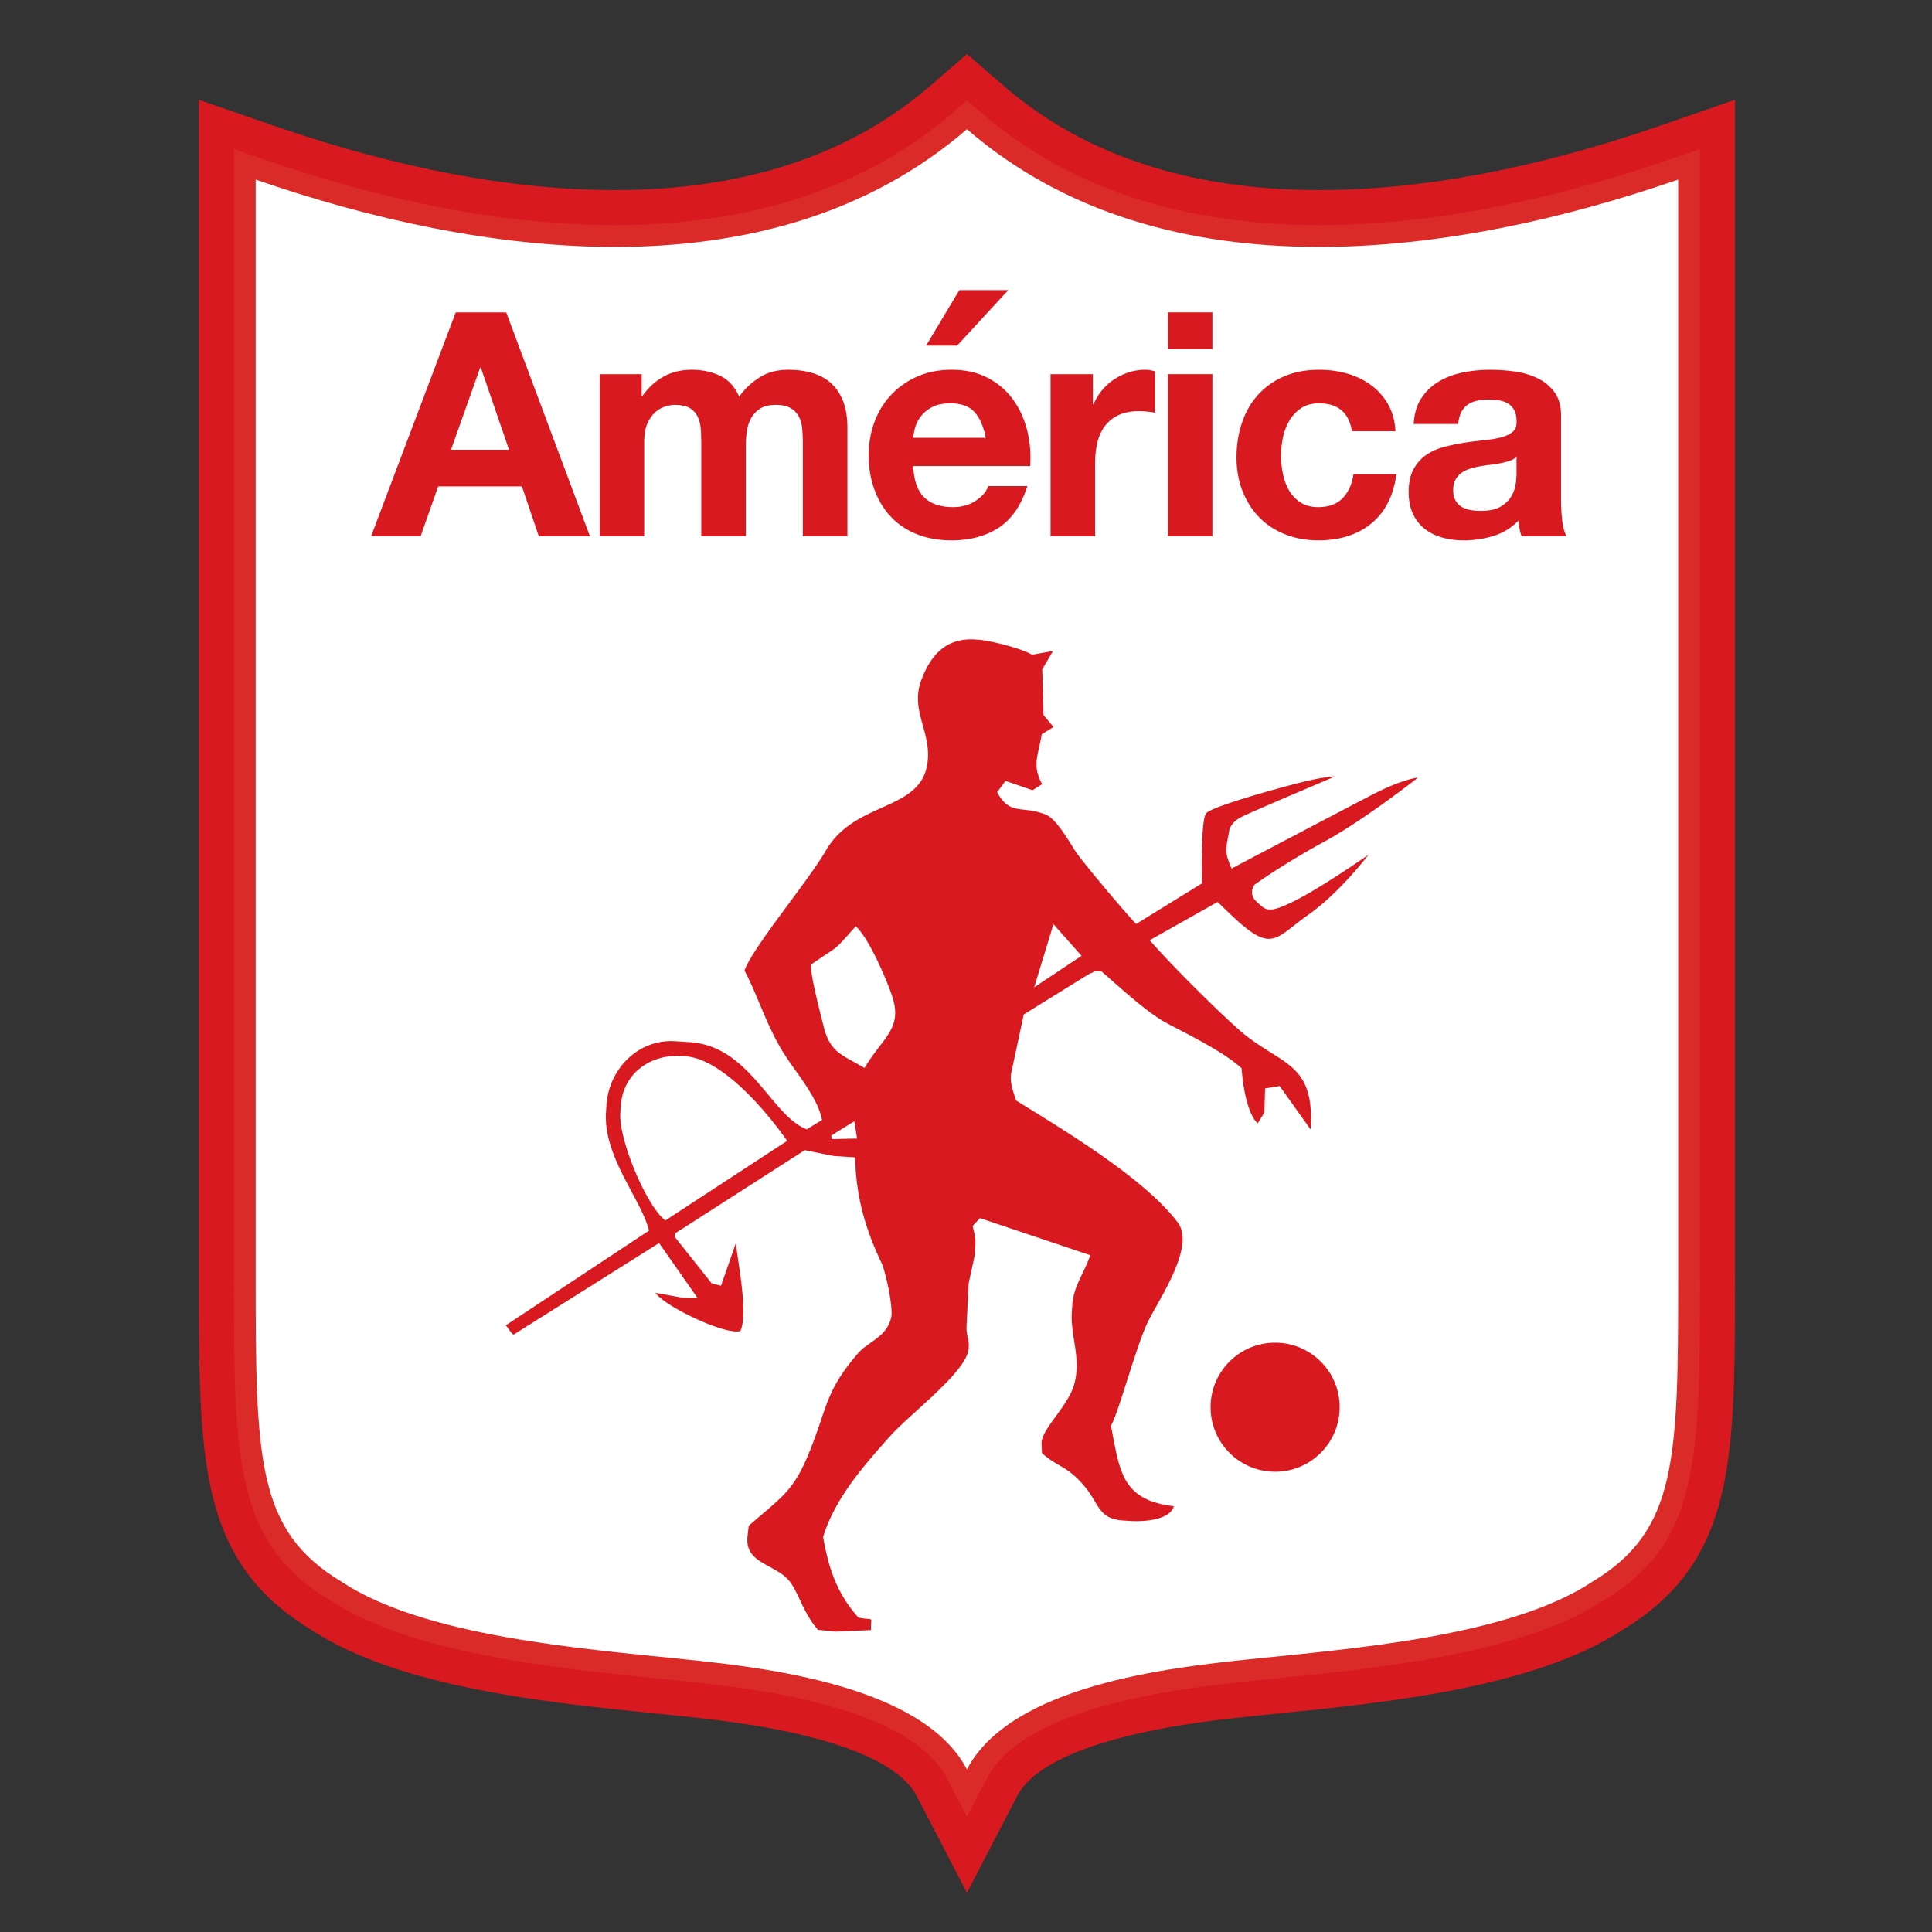 <svg xmlns="http://www.w3.org/2000/svg" width="500" height="500" fill="none"><rect width="100%" height="100%" fill="#333333" stroke="none"/><path fill="#DA2B28" d="m250.241 20-6.643 5.738c-21.5 18.574-49.927 27.99-84.507 27.99-27.082 0-57.226-5.675-89.6-16.862L56 32.2v298.194c0 47.367 0 71.204 26.886 87.511 21.881 14.431 59.514 18.224 87.015 21.001 2.249.224 4.421.444 6.506.664 15.274 1.592 55.861 5.818 64.809 23.054L250.241 480l9.025-17.376c8.955-17.236 49.535-21.462 64.812-23.054 2.092-.22 4.258-.44 6.507-.664 27.501-2.777 65.133-6.57 87.011-20.994 26.89-16.314 26.883-40.147 26.883-87.518V32.2l-13.485 4.666c-32.373 11.187-62.514 16.862-89.61 16.862-34.566 0-63-9.416-84.49-27.99L250.241 20Z"/><path stroke="#D91920" stroke-miterlimit="10" stroke-width="9.075" d="m250.241 20-6.643 5.738c-21.5 18.574-49.927 27.99-84.507 27.99-27.082 0-57.226-5.675-89.6-16.862L56 32.2v298.194c0 47.367 0 71.204 26.886 87.511 21.881 14.431 59.514 18.224 87.015 21.001 2.249.224 4.421.444 6.506.664 15.274 1.592 55.861 5.818 64.809 23.054L250.241 480l9.025-17.376c8.955-17.236 49.535-21.462 64.812-23.054 2.092-.22 4.258-.44 6.507-.664 27.501-2.777 65.133-6.57 87.011-20.994 26.89-16.314 26.883-40.147 26.883-87.518V32.2l-13.485 4.666c-32.373 11.187-62.514 16.862-89.61 16.862-34.566 0-63-9.416-84.49-27.99L250.241 20Z"/><path fill="#fff" d="M250.241 33.44c25.503 22.031 57.541 30.459 91.143 30.459 30.948 0 63.226-7.153 92.924-17.425v283.921c0 47.356-.251 65.727-22.154 78.919-21.42 14.242-62.301 17.351-89.131 20.141-20.309 2.117-61.459 6.682-72.782 28.483-11.327-21.801-52.473-26.366-72.782-28.483-26.834-2.79-67.708-5.899-89.128-20.141-21.906-13.192-22.16-31.563-22.16-78.919V46.475c29.704 10.278 61.979 17.424 92.92 17.424 33.609 0 65.654-8.435 91.15-30.46Z"/><path fill="#D91920" d="m267.646 255.513 4.991-16.335 1.135 1.285 6.136 6.905-6.136 4.076-6.126 4.069Zm-43.906 20.875a115.036 115.036 0 0 0-2.968-1.666c-3.954-2.173-6.294-3.608-7.639-9.151-.803-3.3-3.482-13.401-3.244-15.94 7.722-5.333 5.483-3.129 10.883-9.123l.698-.779c3.385 2.969 8.033 13.887 9.434 18.12 2.773 8.407-2.473 10.604-7.164 18.539Zm-2.968 18.287-5.484.133-.181-.919 5.665-3.506.325-.196.719 4.471-1.044.017Zm-38.656 14.693-9.93 6.49c-4.91-3.73-12.088-20.956-11.648-27.753l.119-1.861c.559-8.526 7.736-13.471 15.762-12.947l.926.059c1.547.102 3.15.549 4.771 1.254 8.476 3.699 17.368 14.547 21.598 20.648l-21.598 14.11Zm143.147-75.95c-2.382-2.078-.593-4.46-.593-4.46s7.446-5.368 17.871-11.029c10.429-5.655 24.434-16.677 24.434-16.677s-3.876.293-11.923 4.463c-8.044 4.174-36.341 19.07-36.341 19.07l-.835-2.173c-1.009-2.609-.174-4.921.241-7.663 0 0 .294-2.081 3.277-3.576 2.975-1.484 24.13-10.425 24.13-10.425s-2.675 0-8.648 1.494c-5.955 1.485-23.222 6.256-24.717 8.04-1.495 1.792-1.118 18.148-1.118 18.148l-16.984 10.488c-2.323-2.235-14.096-16.31-15.605-18.615-1.177-1.792-2.874-4.74-4.68-6.961-1.055-1.296-2.155-2.347-3.192-2.749-6.336-2.441-9.13.391-12.535-5.773l2.183-2.923 6.995 2.406 2.487-1.551c-2.731-4.98-.967-7.498-.112-12.915l3.039-1.893-2.574-3.088-.332-11.836 2.794-4.75-5.469.978c-2.131-1.464-10.754-3.692-13.73-3.884l-.918-.063c-7.506-.489-11.407 3.94-13.842 10.146-3.104 7.852 2.079 13.059 1.572 20.739-.691 10.548-11.019 11.04-19.366 16.489-2.679 1.746-5.148 3.995-7.038 7.254-4.663 8.057-19.076 25.21-21.046 31.049 3.29 6.262 5.253 12.937 9.224 19.863 3.408 5.972 9.541 12.297 10.82 18.793l-3.929 2.431c-8.487-3.161-13.719-18.71-26.687-21.996a19.994 19.994 0 0 0-3.605-.559l-3.709-.245c-9.633-.632-17.246 7.213-17.854 16.538l-.119 1.855c-.744 11.536 9.287 22.75 11.124 30.63l-37.084 24.528c.492.266 1.662 2.634 2.165 2.316l37.535-23.631 9.999 14.278-3.601-.067-7.33-1.33c1.348 2.015 7.089 5.336 12.479 7.592 4.009 1.691 7.837 2.781 9.506 2.292 2.04-4.621-.625-17.491-1.177-22.751l-3.852 11.043-2.427-.635-2.05-2.592-7.482-9.416.172-.985 7.31-4.683 26.152-16.779 7.457 1.488 5.047.335.524.032c.237 9.831 2.5 18.238 6.821 27.267 1.093 2.298 3.108 11.679 2.514 14.2-1.222 5.138-5.962 6.203-8.574 9.242a120.26 120.26 0 0 0-1.285 1.53c-6.888 8.452-6.863 12.678-10.754 22.642-4.53 11.634-7.296 12.612-16.251 20.47l-.286 2.539c-.895 6.93 6.321 7.216 10.243 11.128 2.85 2.836 3.675 8.281 7.97 13.265l3.469.321.936.133 4.673-.199 4.659-.196c-.185-3.912 1.205-2.312-3.273-3.248a36.428 36.428 0 0 1-1.386-1.645c-4.464-5.627-6.413-11.557-7.75-19.213 1.631-5.288 4.446-10.111 7.75-14.613 2.968-4.037 6.335-7.827 9.597-11.48 5.278-5.899 19.922-16.709 20.317-22.698.206-3.217-.758-2.651-.503-6.563l.503-10.244 1.578-7.327.119-1.851c.199-2.997-.108-3.067-.646-5.721l1.89-2.009 20.145 6.773 8.389 2.822c-1.554 4.582-4.334 8.036-4.645 12.821l-.119 1.855c-.415 6.332 2.452 11.812.639 18.626-.705 2.623-2.507 5.242-4.264 7.669-2.124 2.938-4.195 5.606-4.226 7.67l.115 2.567c1.579 1.418 2.875 2.218 4.111 2.948 1.98 1.156 3.838 2.137 6.528 5.207 4.327 4.928 3.768 8.861 10.352 9.294l1.854.119c3.629.234 10.317-.259 11.285-3.821-13.653-1.561-14.006-9.273-16.283-20.854 1.858-2.854 6.538-20.68 9.594-26.911 2.966-6.025 12.343-19.509 7.688-25.677-6.427-8.512-19.611-17.6-31.018-24.829-3.926-2.494-7.645-4.764-10.796-6.71-.702-2.141-1.638-4.421-1.313-6.925l3.287-15.354 8.822-5.473 8.49-5.256.067.101 1.03-.587 1.729.088c4.383 3.782 11.644 10.568 16.743 13.3 5.774 3.094 14.624 7.341 19.51 11.752.203 3.786 1.338 11.637 4.149 14.271l.8-1.313.929-1.527.189-6.206 3.768-.625 8.005 11.236c.94-14.547-4.886-16.3-12.891-21.564-1.931-1.264-3.978-2.738-6.101-4.638-6.158-5.529-16.852-16.164-22.65-22.765l17.599-9.919s3.273 3.276 5.655 5.368c8.588 7.51 9.608 3.738 17.875-2.092 8.047-5.654 15.493-15.482 15.493-15.482s-11.913 8.337-19.066 11.913c-7.139 3.569-7.45 2.382-9.832.293Z"/><path fill="#D91920" d="M330.001 347.488c-9.22 0-16.701 7.474-16.701 16.695 0 9.227 7.481 16.698 16.701 16.698 9.224 0 16.702-7.471 16.702-16.698 0-9.221-7.478-16.695-16.702-16.695ZM131.738 116.393l-7.303-21.26h-.16l-7.548 21.26h15.011Zm-.73-35.544 21.668 57.942H139.45l-4.38-12.905h-21.668l-4.551 12.905H96.037l21.905-57.942h13.066ZM166.071 96.834v5.679h.16c1.513-2.162 3.336-3.838 5.473-5.029 2.141-1.188 4.59-1.785 7.352-1.785 2.644 0 5.072.514 7.261 1.54 2.19 1.03 3.853 2.844 4.991 5.439 1.244-1.841 2.931-3.465 5.072-4.87 2.137-1.407 4.669-2.109 7.586-2.109 2.214 0 4.271.27 6.167.81 1.89.542 3.517 1.408 4.873 2.6 1.344 1.19 2.403 2.744 3.164 4.662.754 1.924 1.135 4.236 1.135 6.94v28.08h-11.529V115.01a46.21 46.21 0 0 0-.157-3.975c-.112-1.243-.405-2.326-.894-3.244-.486-.919-1.205-1.649-2.152-2.19-.943-.545-2.228-.814-3.856-.814-1.62 0-2.933.311-3.936.933a6.786 6.786 0 0 0-2.35 2.434c-.573 1.002-.943 2.141-1.135 3.409a25.76 25.76 0 0 0-.283 3.852v23.376h-11.526v-23.537c0-1.243-.031-2.476-.08-3.691-.06-1.216-.283-2.34-.695-3.367-.402-1.03-1.079-1.851-2.026-2.476-.946-.622-2.34-.933-4.181-.933-.537 0-1.253.122-2.148.367-.894.241-1.756.702-2.598 1.376-.838.677-1.558 1.652-2.151 2.923-.591 1.275-.891 2.937-.891 4.991v24.347h-11.522V96.834h10.876ZM248.276 75.086l-8.606 14.362h8.033l13.227-14.362h-12.654Zm3.936 31.57c-1.386-1.52-3.482-2.274-6.293-2.274-1.837 0-3.367.311-4.583.932-1.215.622-2.19 1.394-2.919 2.312-.734.923-1.247 1.893-1.548 2.924-.293 1.027-.471 1.945-.524 2.759h18.749c-.542-2.923-1.506-5.138-2.882-6.653Zm-13.027 22.069c1.732 1.68 4.219 2.518 7.464 2.518 2.329 0 4.327-.583 6.007-1.746 1.673-1.163 2.7-2.392 3.084-3.692h10.142c-1.62 5.03-4.11 8.631-7.467 10.793-3.353 2.165-7.408 3.248-12.168 3.248-3.301 0-6.276-.528-8.931-1.586-2.647-1.051-4.896-2.553-6.733-4.502-1.841-1.949-3.262-4.271-4.258-6.978-1.002-2.707-1.505-5.679-1.505-8.927 0-3.14.513-6.056 1.544-8.763 1.026-2.707 2.486-5.047 4.379-7.02 1.893-1.977 4.156-3.531 6.779-4.67 2.62-1.135 5.533-1.7 8.725-1.7 3.566 0 6.678.687 9.329 2.067 2.654 1.38 4.83 3.234 6.538 5.557 1.697 2.329 2.934 4.98 3.688 7.956.758 2.975 1.027 6.084.81 9.332h-30.267c.161 3.734 1.104 6.437 2.84 8.113ZM282.841 96.834v7.792h.164a14.084 14.084 0 0 1 2.193-3.614 14.212 14.212 0 0 1 3.165-2.84 15.598 15.598 0 0 1 3.817-1.827 13.8 13.8 0 0 1 4.219-.646c.754 0 1.596.133 2.511.406v10.711a23.27 23.27 0 0 0-4.138-.408c-2.107 0-3.895.356-5.355 1.054-1.463.709-2.64 1.67-3.531 2.885-.894 1.216-1.526 2.637-1.91 4.261-.374 1.621-.562 3.381-.562 5.274v18.909h-11.529V96.834h10.956ZM313.764 138.787h-11.523V96.83h11.523v41.957Zm-11.523-57.942h11.523v9.496h-11.523v-9.496ZM341.349 104.382c-1.838 0-3.378.422-4.621 1.257a9.964 9.964 0 0 0-3.042 3.248 13.874 13.874 0 0 0-1.666 4.38 23.763 23.763 0 0 0-.486 4.746c0 1.516.161 3.06.486 4.632.321 1.564.852 2.986 1.582 4.257a9.03 9.03 0 0 0 2.965 3.123c1.237.813 2.752 1.218 4.541 1.218 2.762 0 4.879-.771 6.374-2.315 1.487-1.54 2.42-3.608 2.797-6.207h11.114c-.755 5.575-2.917 9.822-6.49 12.741-3.573 2.92-8.141 4.384-13.715 4.384-3.133 0-6.018-.528-8.641-1.582-2.623-1.055-4.854-2.526-6.695-4.422-1.837-1.893-3.273-4.153-4.299-6.776-1.031-2.626-1.544-5.508-1.544-8.644 0-3.245.471-6.262 1.425-9.049.943-2.787 2.333-5.194 4.177-7.223 1.841-2.026 4.079-3.608 6.73-4.75 2.651-1.132 5.683-1.7 9.095-1.7 2.483 0 4.883.32 7.181.974 2.298.65 4.351 1.638 6.168 2.961a15.923 15.923 0 0 1 4.418 4.953c1.138 1.973 1.788 4.31 1.949 7.017h-11.281c-.758-4.813-3.594-7.223-8.522-7.223ZM392.479 118.261c-.489.434-1.1.769-1.823 1.013-.733.241-1.519.447-2.361.608-.835.164-1.715.3-2.633.409-.922.108-1.841.241-2.759.405-.867.16-1.719.377-2.56.646-.835.272-1.569.639-2.19 1.097a5.179 5.179 0 0 0-1.499 1.746c-.38.702-.569 1.596-.569 2.675 0 1.031.189 1.897.569 2.599a4.373 4.373 0 0 0 1.537 1.666 6.588 6.588 0 0 0 2.274.848c.869.165 1.757.245 2.679.245 2.273 0 4.027-.377 5.273-1.135 1.244-.758 2.166-1.666 2.76-2.717.593-1.059.964-2.124 1.093-3.207.139-1.082.209-1.949.209-2.598v-4.3Zm-26.62-8.522c.164-2.706.834-4.949 2.029-6.737a13.813 13.813 0 0 1 4.544-4.3c1.837-1.082 3.912-1.85 6.21-2.311a35.175 35.175 0 0 1 6.939-.688c2.11 0 4.24.146 6.409.443 2.162.297 4.139.88 5.927 1.743 1.782.87 3.241 2.071 4.38 3.611 1.135 1.548 1.704 3.587 1.704 6.13v21.829c0 1.896.109 3.709.325 5.438.217 1.732.597 3.031 1.132 3.894h-11.683a16.736 16.736 0 0 1-.81-4.058c-1.841 1.896-4.006 3.22-6.489 3.978a26.083 26.083 0 0 1-7.632 1.135c-2.008 0-3.866-.241-5.602-.727-1.729-.489-3.245-1.247-4.54-2.277-1.303-1.023-2.319-2.323-3.046-3.894-.73-1.568-1.093-3.433-1.093-5.599 0-2.382.416-4.345 1.257-5.885.835-1.54 1.918-2.769 3.245-3.692 1.327-.918 2.839-1.606 4.547-2.067a48.155 48.155 0 0 1 5.152-1.093 87.576 87.576 0 0 1 5.11-.653c1.68-.161 3.164-.406 4.46-.73 1.306-.325 2.329-.797 3.084-1.422.761-.622 1.114-1.526 1.061-2.714 0-1.247-.209-2.235-.611-2.965-.408-.73-.943-1.299-1.624-1.704-.674-.409-1.46-.674-2.35-.811a19.26 19.26 0 0 0-2.885-.202c-2.267 0-4.055.485-5.351 1.46-1.303.974-2.061 2.595-2.277 4.868h-11.522Z"/></svg>